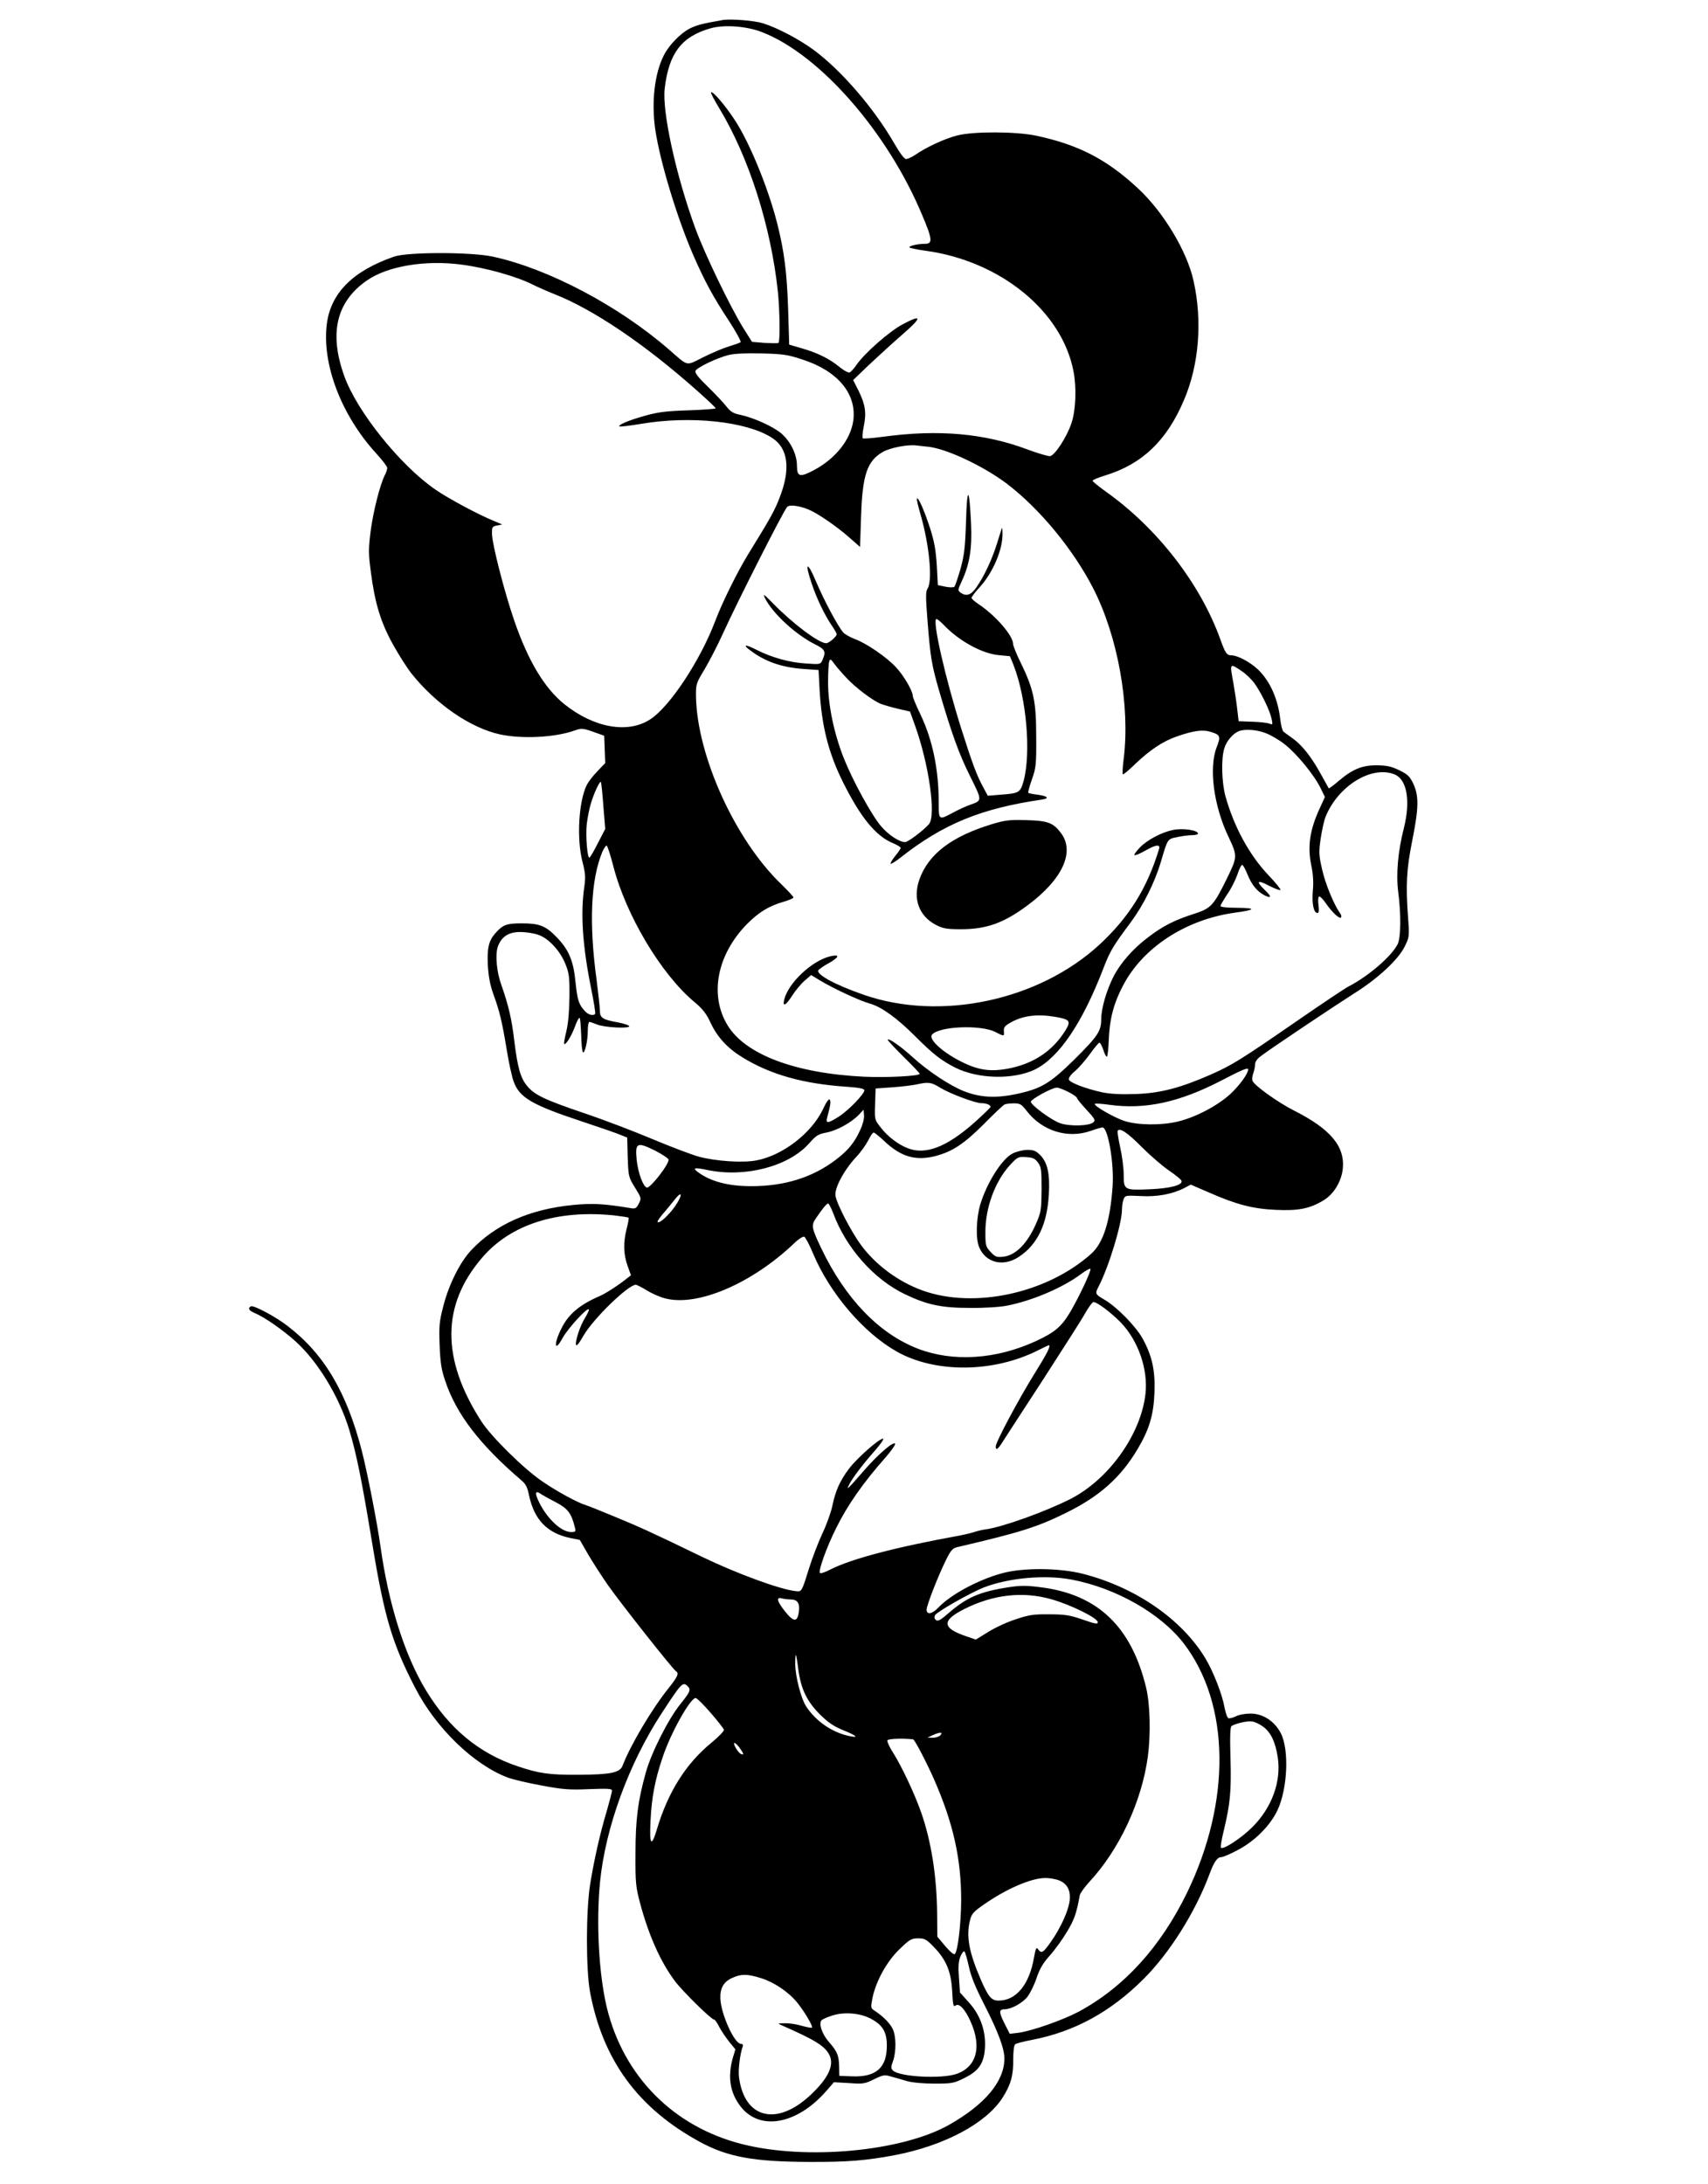 <?xml version="1.0" standalone="no"?>
<!DOCTYPE svg PUBLIC "-//W3C//DTD SVG 20010904//EN"
 "http://www.w3.org/TR/2001/REC-SVG-20010904/DTD/svg10.dtd">
<svg version="1.0" xmlns="http://www.w3.org/2000/svg"
 width="988pt" height="1263pt" viewBox="0 0 988 1263"
 preserveAspectRatio="xMidYMid meet">
<g transform="translate(0,1263) scale(0.1,-0.1)"
fill="#000000" stroke="none">
<path d="M4180 12514 c-120 -21 -150 -29 -190 -49 -53 -27 -120 -95 -150 -155
-54 -106 -73 -273 -49 -433 28 -185 125 -505 219 -722 66 -151 114 -240 208
-383 41 -63 70 -117 66 -121 -5 -4 -36 -15 -69 -25 -33 -10 -100 -38 -149 -63
-101 -50 -81 -55 -198 47 -292 253 -698 467 -1018 536 -126 27 -491 27 -570 0
-237 -82 -365 -209 -389 -386 -31 -232 82 -530 285 -752 35 -38 64 -76 64 -84
0 -8 -6 -27 -14 -42 -27 -53 -67 -208 -82 -324 -13 -105 -13 -129 1 -234 23
-181 57 -292 127 -419 33 -60 82 -137 108 -170 143 -179 341 -314 511 -352
130 -28 322 -18 435 23 38 13 45 13 105 -8 l64 -23 3 -79 3 -79 -44 -46 c-25
-25 -52 -61 -62 -79 -48 -96 -60 -312 -26 -445 17 -66 19 -89 11 -145 -23
-156 -10 -343 39 -587 16 -77 26 -143 24 -147 -8 -15 -40 -8 -60 15 -35 38
-43 62 -54 168 -12 124 -39 187 -110 260 -63 65 -99 79 -201 79 -89 0 -110 -8
-155 -60 -36 -41 -46 -85 -41 -184 4 -64 13 -113 32 -166 36 -98 50 -157 77
-320 12 -74 30 -158 41 -187 34 -91 105 -133 392 -228 105 -35 207 -70 227
-79 l37 -15 3 -114 c4 -111 5 -115 42 -175 37 -60 38 -62 22 -93 -15 -29 -20
-31 -53 -25 -151 25 -218 28 -330 17 -251 -25 -447 -113 -587 -262 -65 -70
-129 -198 -161 -324 -23 -89 -25 -114 -21 -225 4 -100 10 -141 32 -205 64
-193 201 -371 442 -577 24 -20 34 -40 43 -85 30 -142 105 -220 240 -248 l54
-11 46 -80 c25 -43 77 -124 115 -179 72 -103 376 -488 395 -500 19 -12 10 -32
-41 -96 -99 -123 -223 -333 -268 -451 -15 -40 -70 -51 -256 -52 -169 -1 -229
8 -353 50 -222 75 -394 217 -529 440 -122 201 -216 499 -262 830 -19 137 -77
432 -107 549 -88 344 -220 566 -431 727 -71 55 -198 122 -212 113 -19 -11 -12
-24 23 -39 54 -22 166 -100 235 -163 128 -115 251 -317 310 -508 43 -143 72
-285 135 -666 70 -424 115 -574 248 -831 120 -233 339 -444 535 -518 30 -11
118 -32 196 -46 123 -23 159 -26 275 -21 111 4 132 3 132 -9 0 -8 -14 -61 -30
-117 -39 -129 -73 -281 -96 -422 -25 -156 -25 -494 -1 -625 74 -395 278 -673
637 -868 161 -87 310 -114 635 -115 215 -1 325 8 490 39 287 55 528 183 624
332 47 74 63 127 62 219 0 52 4 85 12 91 7 5 50 16 97 25 245 47 455 162 646
353 149 149 297 383 379 602 28 76 46 102 72 102 8 0 50 18 93 41 98 51 188
141 230 231 58 124 68 349 19 444 -36 70 -103 114 -176 114 -30 0 -68 -7 -84
-16 -17 -8 -36 -13 -43 -11 -7 3 -17 31 -23 64 -14 76 -63 202 -109 280 -135
226 -402 412 -709 491 -137 35 -348 37 -470 3 -139 -38 -298 -124 -369 -200
-35 -36 -66 -41 -66 -10 0 25 68 199 113 289 26 53 38 66 62 72 368 86 463
116 630 198 195 96 317 204 415 369 68 114 93 198 98 327 5 130 -14 215 -71
317 -40 70 -148 180 -219 221 -53 31 -55 34 -33 76 60 116 135 364 135 445 0
19 4 45 9 58 9 24 11 24 98 20 95 -6 186 11 255 47 l36 19 104 -45 c162 -71
255 -95 389 -101 131 -6 197 7 278 57 56 35 99 105 108 177 15 132 -69 233
-283 341 -93 47 -231 146 -239 172 -3 9 -1 29 5 44 5 15 10 38 10 50 0 15 12
33 33 48 53 41 424 289 542 364 136 85 255 196 291 271 26 52 27 57 19 166
-14 189 -9 280 24 445 38 189 39 258 7 328 -21 44 -32 55 -81 79 -45 22 -71
28 -128 29 -87 1 -143 -22 -223 -90 -30 -26 -56 -45 -58 -43 -1 2 -22 39 -45
81 -54 99 -110 170 -164 208 -23 16 -47 34 -53 39 -6 5 -14 35 -18 68 -13 120
-59 223 -128 290 -45 43 -117 82 -154 83 -28 0 -36 12 -64 90 -116 323 -364
644 -662 856 -43 31 -78 59 -78 64 0 4 32 18 72 30 214 65 358 202 457 437 87
203 107 457 55 689 -38 172 -175 400 -324 537 -179 166 -342 250 -585 302
-117 25 -366 26 -460 1 -73 -19 -176 -67 -240 -111 -21 -14 -45 -25 -54 -25
-10 0 -36 35 -66 87 -117 204 -307 425 -468 544 -83 61 -211 129 -296 155 -48
15 -187 26 -231 18z m231 -71 c333 -131 723 -577 923 -1056 60 -141 62 -167
17 -167 -40 0 -91 -11 -91 -20 0 -4 42 -13 93 -20 434 -59 791 -350 857 -699
18 -95 13 -223 -12 -298 -26 -79 -96 -187 -124 -191 -10 -1 -67 15 -126 37
-251 95 -519 119 -841 75 -60 -8 -112 -12 -116 -9 -4 2 -2 32 5 67 17 80 10
127 -29 207 l-32 63 95 91 c52 49 140 129 194 176 112 97 110 116 -5 54 -76
-41 -216 -164 -263 -231 -15 -22 -34 -43 -41 -46 -8 -3 -33 11 -57 30 -56 47
-127 83 -218 109 l-75 22 -6 204 c-7 212 -22 335 -64 500 -53 207 -162 472
-248 600 -57 86 -125 164 -134 155 -3 -3 18 -43 47 -91 173 -286 300 -685 340
-1065 11 -113 13 -287 3 -293 -5 -3 -41 -2 -80 0 l-73 6 -51 81 c-75 122 -221
423 -277 576 -111 303 -193 676 -177 808 24 204 97 300 264 348 79 23 213 13
302 -23z m-1744 -1343 c146 -19 319 -68 415 -116 26 -13 82 -38 125 -55 228
-90 525 -291 826 -559 59 -52 107 -98 107 -101 0 -4 -71 -9 -157 -12 -127 -4
-176 -10 -251 -31 -93 -26 -158 -53 -149 -62 3 -3 60 4 127 15 283 48 607 14
754 -80 95 -59 111 -180 46 -346 -28 -74 -51 -116 -185 -333 -63 -104 -149
-278 -188 -382 -85 -225 -261 -493 -374 -567 -129 -86 -327 -51 -499 87 -115
93 -209 250 -289 482 -56 162 -127 438 -129 500 -1 42 1 45 29 51 l30 6 -45
19 c-88 35 -269 132 -342 183 -202 139 -453 451 -526 655 -90 248 -47 432 132
555 119 82 334 118 543 91z m1974 -549 c205 -66 315 -198 295 -353 -15 -110
-103 -221 -228 -287 -81 -43 -98 -39 -98 26 0 65 -37 140 -90 186 -47 40 -159
91 -238 108 -40 8 -56 18 -79 47 -15 20 -63 71 -107 114 -56 54 -77 81 -73 93
8 19 121 74 192 92 33 8 97 11 190 9 124 -3 151 -7 236 -35z m731 -505 c106
-12 318 -112 453 -214 189 -144 382 -378 498 -603 144 -281 215 -680 177 -988
-6 -46 -8 -86 -5 -89 3 -3 35 24 72 60 85 81 160 131 238 158 96 34 152 42
196 28 58 -17 62 -26 37 -89 -46 -119 -18 -338 68 -518 53 -113 53 -115 -11
-246 -75 -152 -90 -168 -185 -199 -116 -37 -181 -70 -268 -136 -89 -67 -162
-151 -202 -230 -40 -79 -70 -184 -70 -244 0 -70 -20 -99 -158 -236 -125 -123
-179 -158 -282 -185 -149 -39 -251 -37 -358 6 -77 31 -202 113 -288 191 -70
64 -141 114 -149 106 -3 -3 38 -46 90 -98 52 -51 95 -96 95 -100 0 -13 -188
-23 -320 -17 -398 19 -688 128 -791 297 -107 175 -62 409 113 587 68 68 125
103 211 128 31 9 57 20 57 25 0 4 -32 39 -71 77 -266 255 -486 740 -493 1083
-1 73 0 77 50 160 28 47 78 144 110 215 77 170 342 693 367 723 12 15 69 8
125 -15 52 -22 159 -95 232 -159 l65 -57 6 179 c8 239 35 317 125 370 42 24
141 44 194 38 14 -2 46 -5 72 -8z m1809 -1296 c25 -16 60 -50 77 -74 39 -55
89 -158 98 -205 7 -31 5 -34 -12 -26 -10 4 -55 10 -99 11 l-80 3 -8 68 c-4 37
-14 105 -22 150 -22 121 -23 119 46 73z m141 -360 c29 -11 79 -40 110 -65 68
-53 170 -177 206 -251 l26 -53 -31 -68 c-57 -124 -70 -218 -48 -327 11 -52 14
-99 9 -149 -6 -74 5 -127 27 -127 8 0 10 14 6 45 -4 24 -2 47 3 50 5 3 22 -14
38 -37 37 -54 80 -94 89 -84 4 4 2 15 -5 24 -35 49 -84 166 -103 249 -20 86
-21 102 -10 180 7 47 19 104 28 127 71 180 268 302 401 247 71 -30 92 -153 53
-309 -35 -136 -46 -269 -33 -370 17 -130 16 -266 -4 -304 -37 -71 -168 -183
-283 -243 -19 -9 -153 -99 -298 -199 -330 -228 -375 -255 -498 -310 -178 -78
-292 -108 -435 -113 -89 -3 -145 0 -195 10 -92 20 -185 55 -192 73 -3 9 10 29
36 50 23 20 62 65 87 100 25 35 49 64 54 64 4 0 14 -18 22 -41 7 -23 16 -41
21 -40 4 1 9 47 11 103 5 116 28 205 82 308 116 222 365 383 649 422 119 16
124 27 13 28 -59 0 -98 4 -98 10 0 6 18 36 39 68 22 31 48 83 59 115 10 32 23
57 28 55 5 -1 19 -27 31 -57 24 -59 54 -95 96 -118 43 -22 44 -8 3 30 -53 51
-44 61 24 25 33 -17 63 -28 67 -25 3 4 -28 42 -69 85 -111 117 -199 278 -249
456 -22 80 -26 217 -7 278 12 41 49 85 83 99 35 14 103 10 157 -11z m-3832
-420 l11 -134 -43 -83 c-23 -46 -45 -83 -49 -83 -12 0 -22 127 -15 193 4 34
14 87 23 117 17 59 52 135 59 128 2 -3 9 -65 14 -138z m58 -350 c73 -284 278
-626 469 -785 46 -38 68 -66 91 -115 40 -87 98 -150 185 -204 162 -100 352
-154 605 -171 72 -5 102 -11 102 -20 0 -22 -92 -117 -147 -152 -64 -41 -78
-42 -68 -5 19 70 22 91 15 102 -5 8 -20 -12 -40 -56 -67 -139 -234 -267 -385
-295 -79 -15 -230 -5 -330 21 -44 12 -165 58 -270 102 -104 44 -282 112 -395
150 -230 78 -289 106 -331 158 -38 45 -55 106 -74 260 -14 123 -34 208 -75
324 -27 75 -36 172 -21 219 20 59 62 87 130 87 32 0 78 -7 104 -16 60 -20 127
-92 158 -170 21 -52 24 -74 23 -189 -1 -85 -7 -154 -18 -199 -9 -38 -15 -71
-13 -73 9 -9 41 42 62 98 12 34 25 57 28 52 4 -5 7 -51 9 -102 1 -51 6 -94 10
-97 11 -7 28 66 28 124 0 28 4 52 9 52 5 0 25 -7 45 -15 41 -17 185 -25 186
-10 0 5 -28 15 -64 22 -90 16 -106 26 -106 68 0 20 -9 99 -19 178 -45 330 -33
581 33 740 9 20 20 37 25 37 4 0 22 -54 39 -120z m3672 -1175 c0 -24 -49 -91
-102 -141 -74 -68 -200 -135 -304 -160 -94 -23 -232 -22 -309 3 -60 19 -182
90 -172 99 3 3 40 1 82 -5 208 -29 405 13 650 140 121 63 155 77 155 64z
m-1779 -107 c55 -33 200 -88 236 -88 28 0 53 -10 53 -21 0 -4 -44 -47 -97 -94
-159 -140 -281 -186 -383 -145 -55 21 -117 69 -155 119 -36 45 -36 46 -33 136
l3 90 100 7 c55 4 118 12 140 17 67 15 83 12 136 -21z m739 -23 c28 -14 50
-30 50 -35 0 -5 25 -36 55 -68 49 -53 53 -61 39 -73 -25 -21 -135 -24 -191 -5
-48 16 -162 99 -170 123 -5 13 120 82 150 83 10 0 40 -11 67 -25z m-240 -111
c89 -115 237 -161 370 -114 30 11 60 19 67 20 32 1 68 -205 59 -340 -14 -203
-54 -329 -124 -391 -256 -229 -677 -320 -976 -212 -139 50 -270 147 -355 262
-58 79 -140 237 -148 285 -7 44 48 147 118 223 27 28 58 72 71 97 12 25 26 46
32 46 5 0 32 -22 61 -49 96 -91 181 -116 295 -87 99 26 165 69 282 186 58 59
112 110 120 113 7 3 31 6 53 6 36 0 44 -5 75 -45z m-964 -109 c-33 -73 -70
-118 -141 -172 -133 -102 -297 -153 -488 -153 -136 0 -237 27 -312 83 -31 23
-16 26 55 11 218 -46 470 19 589 152 41 47 54 55 101 64 60 11 145 58 188 103
l27 29 3 -31 c2 -18 -7 -54 -22 -86z m1629 -99 c50 -50 121 -111 158 -136 36
-25 69 -51 71 -58 11 -25 -63 -45 -186 -50 -145 -6 -148 -4 -148 87 0 36 -9
106 -20 155 -11 49 -17 92 -15 96 12 20 57 -10 140 -94z m-2814 -21 c38 -20
72 -42 76 -50 8 -22 -104 -167 -125 -163 -21 4 -51 84 -59 159 -10 101 1 107
108 54z m114 -321 c-37 -53 -91 -102 -101 -91 -3 3 10 22 28 44 19 21 49 58
68 82 47 61 51 32 5 -35z m915 -41 c74 -200 235 -382 415 -468 127 -61 211
-79 375 -79 86 -1 174 5 215 13 148 29 325 105 430 184 27 20 51 33 53 29 4
-14 -63 -156 -115 -246 -52 -88 -90 -121 -203 -173 -229 -105 -477 -121 -680
-43 -225 87 -419 288 -559 580 -55 115 -59 133 -34 170 37 56 65 90 73 90 5 0
18 -26 30 -57z m-1267 -12 c43 -5 80 -11 83 -13 2 -3 -2 -31 -11 -64 -20 -78
-19 -147 5 -214 l20 -55 -23 -18 c-47 -38 -124 -88 -157 -102 -114 -49 -179
-103 -219 -181 -50 -96 -45 -152 4 -61 30 54 140 175 151 165 3 -3 -6 -23 -19
-45 -29 -44 -60 -135 -55 -160 2 -11 18 8 43 52 56 98 259 295 303 295 5 0 35
-15 66 -34 31 -19 80 -40 108 -46 188 -46 499 89 740 318 25 25 52 42 60 40 7
-3 31 -48 52 -99 97 -230 293 -459 486 -567 223 -124 556 -121 813 8 33 17 62
30 64 30 14 0 -9 -46 -84 -166 -93 -150 -223 -394 -223 -419 0 -27 14 -16 44
33 17 26 121 187 232 357 110 171 219 340 240 378 21 37 43 67 49 67 22 0 102
-61 159 -119 101 -106 158 -271 142 -413 -27 -234 -211 -492 -432 -606 -148
-75 -396 -164 -494 -177 -17 -2 -46 -9 -64 -15 -19 -6 -56 -15 -82 -20 -372
-67 -632 -136 -751 -197 -28 -15 -55 -24 -60 -20 -11 11 40 153 94 260 65 132
156 262 286 409 32 37 57 72 55 78 -6 19 -98 -60 -178 -152 -101 -116 -106
-120 -87 -82 21 40 75 112 150 197 32 37 53 67 45 67 -23 0 -150 -112 -197
-174 -53 -71 -78 -127 -96 -214 -8 -38 -34 -111 -59 -163 -24 -52 -58 -141
-76 -199 -42 -135 -42 -136 -76 -132 -90 9 -343 102 -544 199 -282 137 -364
174 -500 230 -80 33 -156 64 -170 68 -50 15 -167 79 -252 137 -109 74 -295
258 -353 347 -234 363 -232 675 6 950 165 191 434 276 762 242z m-418 -1615
c11 -7 49 -28 84 -46 65 -34 87 -63 106 -142 7 -26 5 -28 -22 -28 -55 0 -134
73 -182 167 -31 62 -27 78 14 49z m3063 -491 c258 -49 516 -196 650 -370 268
-351 275 -913 18 -1442 -153 -314 -365 -546 -626 -687 -93 -49 -269 -111 -348
-122 l-51 -6 -31 61 c-33 66 -32 81 3 81 39 1 103 37 131 73 15 20 39 68 52
107 18 54 37 86 76 130 29 32 74 94 100 138 42 70 54 102 74 211 3 13 27 46
53 75 175 187 306 467 341 729 17 129 13 301 -10 396 -85 355 -282 542 -614
582 -77 10 -115 10 -179 0 -170 -26 -245 -59 -351 -151 -46 -40 -61 -48 -72
-39 -9 7 -11 17 -5 28 11 20 203 129 281 160 145 56 353 75 508 46z m-116
-114 c113 -32 268 -109 268 -132 0 -14 -13 -11 -97 18 -65 22 -96 27 -183 27
-90 1 -118 -3 -192 -28 -48 -15 -120 -48 -160 -73 l-73 -45 -53 18 c-144 48
-147 92 -13 159 167 84 339 103 503 56z m-1510 -1 c41 0 56 -21 49 -71 -8 -62
-30 -61 -80 2 -47 59 -53 85 -18 75 12 -3 34 -6 49 -6z m46 -406 c16 -114 49
-182 124 -258 49 -48 79 -69 135 -92 82 -33 94 -47 31 -33 -97 22 -187 84
-244 169 -30 45 -64 177 -64 248 0 31 2 53 4 51 2 -2 9 -41 14 -85z m-640 -96
c20 -20 15 -32 -43 -104 -68 -84 -167 -279 -199 -394 -46 -164 -60 -272 -60
-470 -1 -171 2 -193 27 -288 50 -186 118 -338 201 -449 46 -61 211 -223 227
-223 5 0 18 -19 30 -43 12 -23 38 -61 57 -85 l36 -44 -14 -46 c-32 -110 -18
-204 43 -283 110 -144 324 -107 494 85 l47 54 88 -5 c81 -6 91 -4 144 22 53
26 61 27 98 16 23 -6 64 -18 91 -26 30 -9 94 -15 160 -15 104 0 113 2 175 33
75 37 105 76 115 147 14 105 -17 208 -89 288 l-53 59 -6 87 c-5 65 -2 95 9
122 9 20 19 33 23 28 5 -5 16 -45 26 -89 12 -56 38 -119 86 -213 82 -160 119
-258 119 -317 0 -132 -112 -266 -321 -384 -274 -154 -825 -205 -1196 -111
-397 100 -687 393 -783 791 -46 192 -62 490 -39 725 31 314 167 687 358 978
113 173 121 182 149 154z m133 -154 c41 -47 75 -91 77 -98 1 -7 -31 -40 -72
-74 -148 -121 -252 -286 -316 -501 -32 -107 -44 -92 -37 47 6 133 25 236 69
366 46 141 161 346 192 346 7 0 46 -38 87 -86z m3196 -80 c45 -34 70 -87 84
-175 22 -142 -34 -295 -150 -409 -63 -62 -166 -129 -178 -116 -4 3 3 46 15 95
38 158 45 227 40 419 -4 128 -2 185 6 190 24 15 92 31 120 26 16 -2 44 -16 63
-30z m-1867 -49 c-7 -8 -27 -15 -44 -15 l-31 1 30 14 c43 19 61 19 45 0z
m-158 -24 c9 -1 78 -134 121 -231 111 -254 157 -458 157 -700 -1 -138 -19
-293 -37 -311 -5 -5 -30 16 -55 46 l-46 55 -1 132 c-2 216 -34 419 -92 585
-38 109 -114 270 -163 347 -21 32 -35 64 -33 71 4 10 91 13 149 6z m-1003 -50
c24 -34 26 -42 8 -35 -17 6 -51 64 -38 64 5 0 19 -13 30 -29z m1833 -761 c56
-16 81 -54 76 -116 -5 -59 -50 -160 -109 -244 -45 -64 -55 -70 -74 -43 -10 14
-14 7 -24 -49 -27 -156 -103 -248 -205 -248 -41 0 -59 21 -104 125 -67 156
-84 248 -61 339 9 38 20 50 82 93 128 89 270 151 352 152 17 1 47 -4 67 -9z
m-709 -391 c71 -74 99 -141 105 -256 4 -78 7 -91 19 -82 20 17 55 -19 87 -91
67 -148 35 -264 -81 -304 -88 -30 -331 -17 -368 20 -12 13 -12 20 1 55 19 55
18 143 -2 185 -16 33 -55 73 -104 105 -24 16 -24 17 -13 75 21 99 83 211 157
282 58 56 68 62 107 62 38 0 48 -5 92 -51z m-1001 -179 c75 -23 160 -80 210
-142 42 -52 92 -137 85 -144 -3 -3 -29 2 -58 10 -29 9 -73 16 -98 15 -42 0
-44 -1 -21 -11 196 -86 250 -120 277 -171 31 -61 -6 -138 -114 -238 -193 -177
-377 -129 -408 107 -6 44 6 138 22 181 3 7 -2 13 -11 13 -38 0 -116 173 -119
263 -2 59 19 96 68 118 52 24 88 24 167 -1z m636 -235 c69 -37 92 -77 92 -156
0 -127 -62 -182 -200 -177 l-75 3 -1 55 c-1 62 -12 88 -60 142 -39 44 -60 107
-41 125 6 6 35 18 62 27 70 22 162 14 223 -19z"/>
<path d="M5588 9615 c-5 -153 -10 -194 -32 -275 -15 -52 -31 -99 -35 -103 -5
-5 -28 -5 -52 0 l-44 9 -6 114 c-6 90 -14 137 -39 215 -33 102 -68 181 -76
172 -3 -2 7 -44 21 -93 51 -176 70 -381 41 -427 -12 -19 -12 -46 0 -197 16
-200 23 -244 65 -390 71 -244 117 -373 180 -498 72 -145 72 -141 -1 -167 -24
-8 -68 -29 -98 -45 -82 -44 -82 -44 -82 58 0 192 -35 361 -105 509 -25 51 -45
100 -45 108 0 29 -52 118 -98 167 -55 59 -172 139 -239 163 -26 10 -56 27 -65
37 -31 35 -113 189 -159 298 -50 119 -66 108 -23 -17 30 -89 74 -179 115 -240
16 -23 29 -46 29 -51 0 -13 -45 -52 -61 -52 -42 0 -193 113 -307 230 -51 52
-60 59 -48 33 43 -89 181 -216 294 -271 55 -28 61 -41 40 -88 -12 -27 -13 -27
-98 -21 -95 6 -195 34 -284 79 -67 34 -83 31 -34 -5 86 -64 180 -97 308 -106
l85 -6 6 -115 c12 -210 51 -364 136 -535 102 -204 190 -311 288 -351 25 -11
45 -23 45 -27 0 -5 -14 -26 -32 -48 -17 -21 -29 -41 -26 -44 3 -3 27 12 54 33
250 197 467 286 822 338 45 7 32 20 -26 28 -27 3 -51 8 -54 11 -2 3 7 38 21
77 24 68 26 85 25 248 0 204 -15 274 -89 426 -25 50 -45 100 -45 111 0 47
-102 164 -198 228 -23 15 -42 32 -42 37 0 6 21 34 48 63 76 84 133 217 131
310 0 22 -2 36 -4 30 -2 -5 -15 -48 -30 -95 -30 -93 -72 -182 -117 -247 -31
-45 -59 -54 -92 -30 -16 12 -16 16 8 67 45 98 60 188 53 334 -10 213 -23 218
-29 11z m-127 -601 c88 -92 222 -165 318 -173 l63 -6 20 -49 c76 -194 103
-508 59 -673 -18 -65 -27 -71 -121 -78 l-86 -7 -26 48 c-38 70 -63 137 -124
329 -95 298 -174 645 -147 645 5 0 25 -16 44 -36z m-566 -303 c54 -58 153
-133 201 -152 16 -6 60 -19 98 -28 l70 -16 28 -78 c82 -227 124 -526 81 -574
-34 -38 -121 -103 -137 -103 -33 0 -95 40 -138 90 -54 62 -164 262 -217 395
-57 144 -91 308 -91 438 0 58 3 113 7 123 5 14 9 13 27 -12 11 -16 43 -53 71
-83z"/>
<path d="M5742 7865 c-236 -71 -372 -174 -424 -322 -39 -111 -2 -211 96 -262
41 -21 61 -25 145 -25 147 0 248 36 386 139 202 150 275 310 191 419 -44 58
-76 70 -201 73 -94 3 -122 -1 -193 -22z"/>
<path d="M6785 7830 c-65 -13 -148 -57 -190 -100 -21 -22 -36 -42 -33 -45 3
-4 30 7 60 24 67 38 92 40 82 9 -69 -226 -173 -392 -343 -550 -351 -324 -919
-446 -1365 -291 -164 57 -277 118 -262 142 4 6 32 26 62 42 59 34 64 51 9 39
-107 -24 -246 -155 -269 -252 -10 -44 10 -33 47 25 18 28 50 67 71 85 l38 33
51 -31 c78 -47 230 -118 292 -135 67 -20 155 -84 257 -186 106 -106 151 -141
233 -183 133 -67 337 -71 462 -11 139 69 274 268 396 586 38 99 57 130 157
264 73 98 139 230 175 350 40 136 37 132 95 144 28 6 67 11 85 11 19 0 35 4
35 9 0 20 -89 33 -145 21z m-679 -1081 c85 -15 91 -24 54 -83 -72 -113 -176
-183 -313 -213 -115 -24 -188 -14 -296 42 -104 54 -181 126 -160 151 40 49
281 59 366 16 53 -27 52 -27 50 5 -2 22 6 31 40 50 71 40 154 50 259 32z"/>
<path d="M5857 5959 c-62 -32 -148 -169 -186 -293 -24 -79 -28 -200 -7 -249
38 -91 141 -116 232 -54 106 71 161 187 171 358 7 119 -7 185 -49 228 -26 26
-38 31 -77 31 -26 -1 -62 -10 -84 -21z m147 -52 c19 -26 21 -42 21 -155 -1
-117 -3 -132 -29 -192 -51 -120 -119 -189 -192 -198 -39 -4 -47 -1 -74 28 -28
30 -30 37 -30 114 0 143 56 294 143 389 43 46 47 48 92 45 39 -2 52 -8 69 -31z"/>
</g>
</svg>
